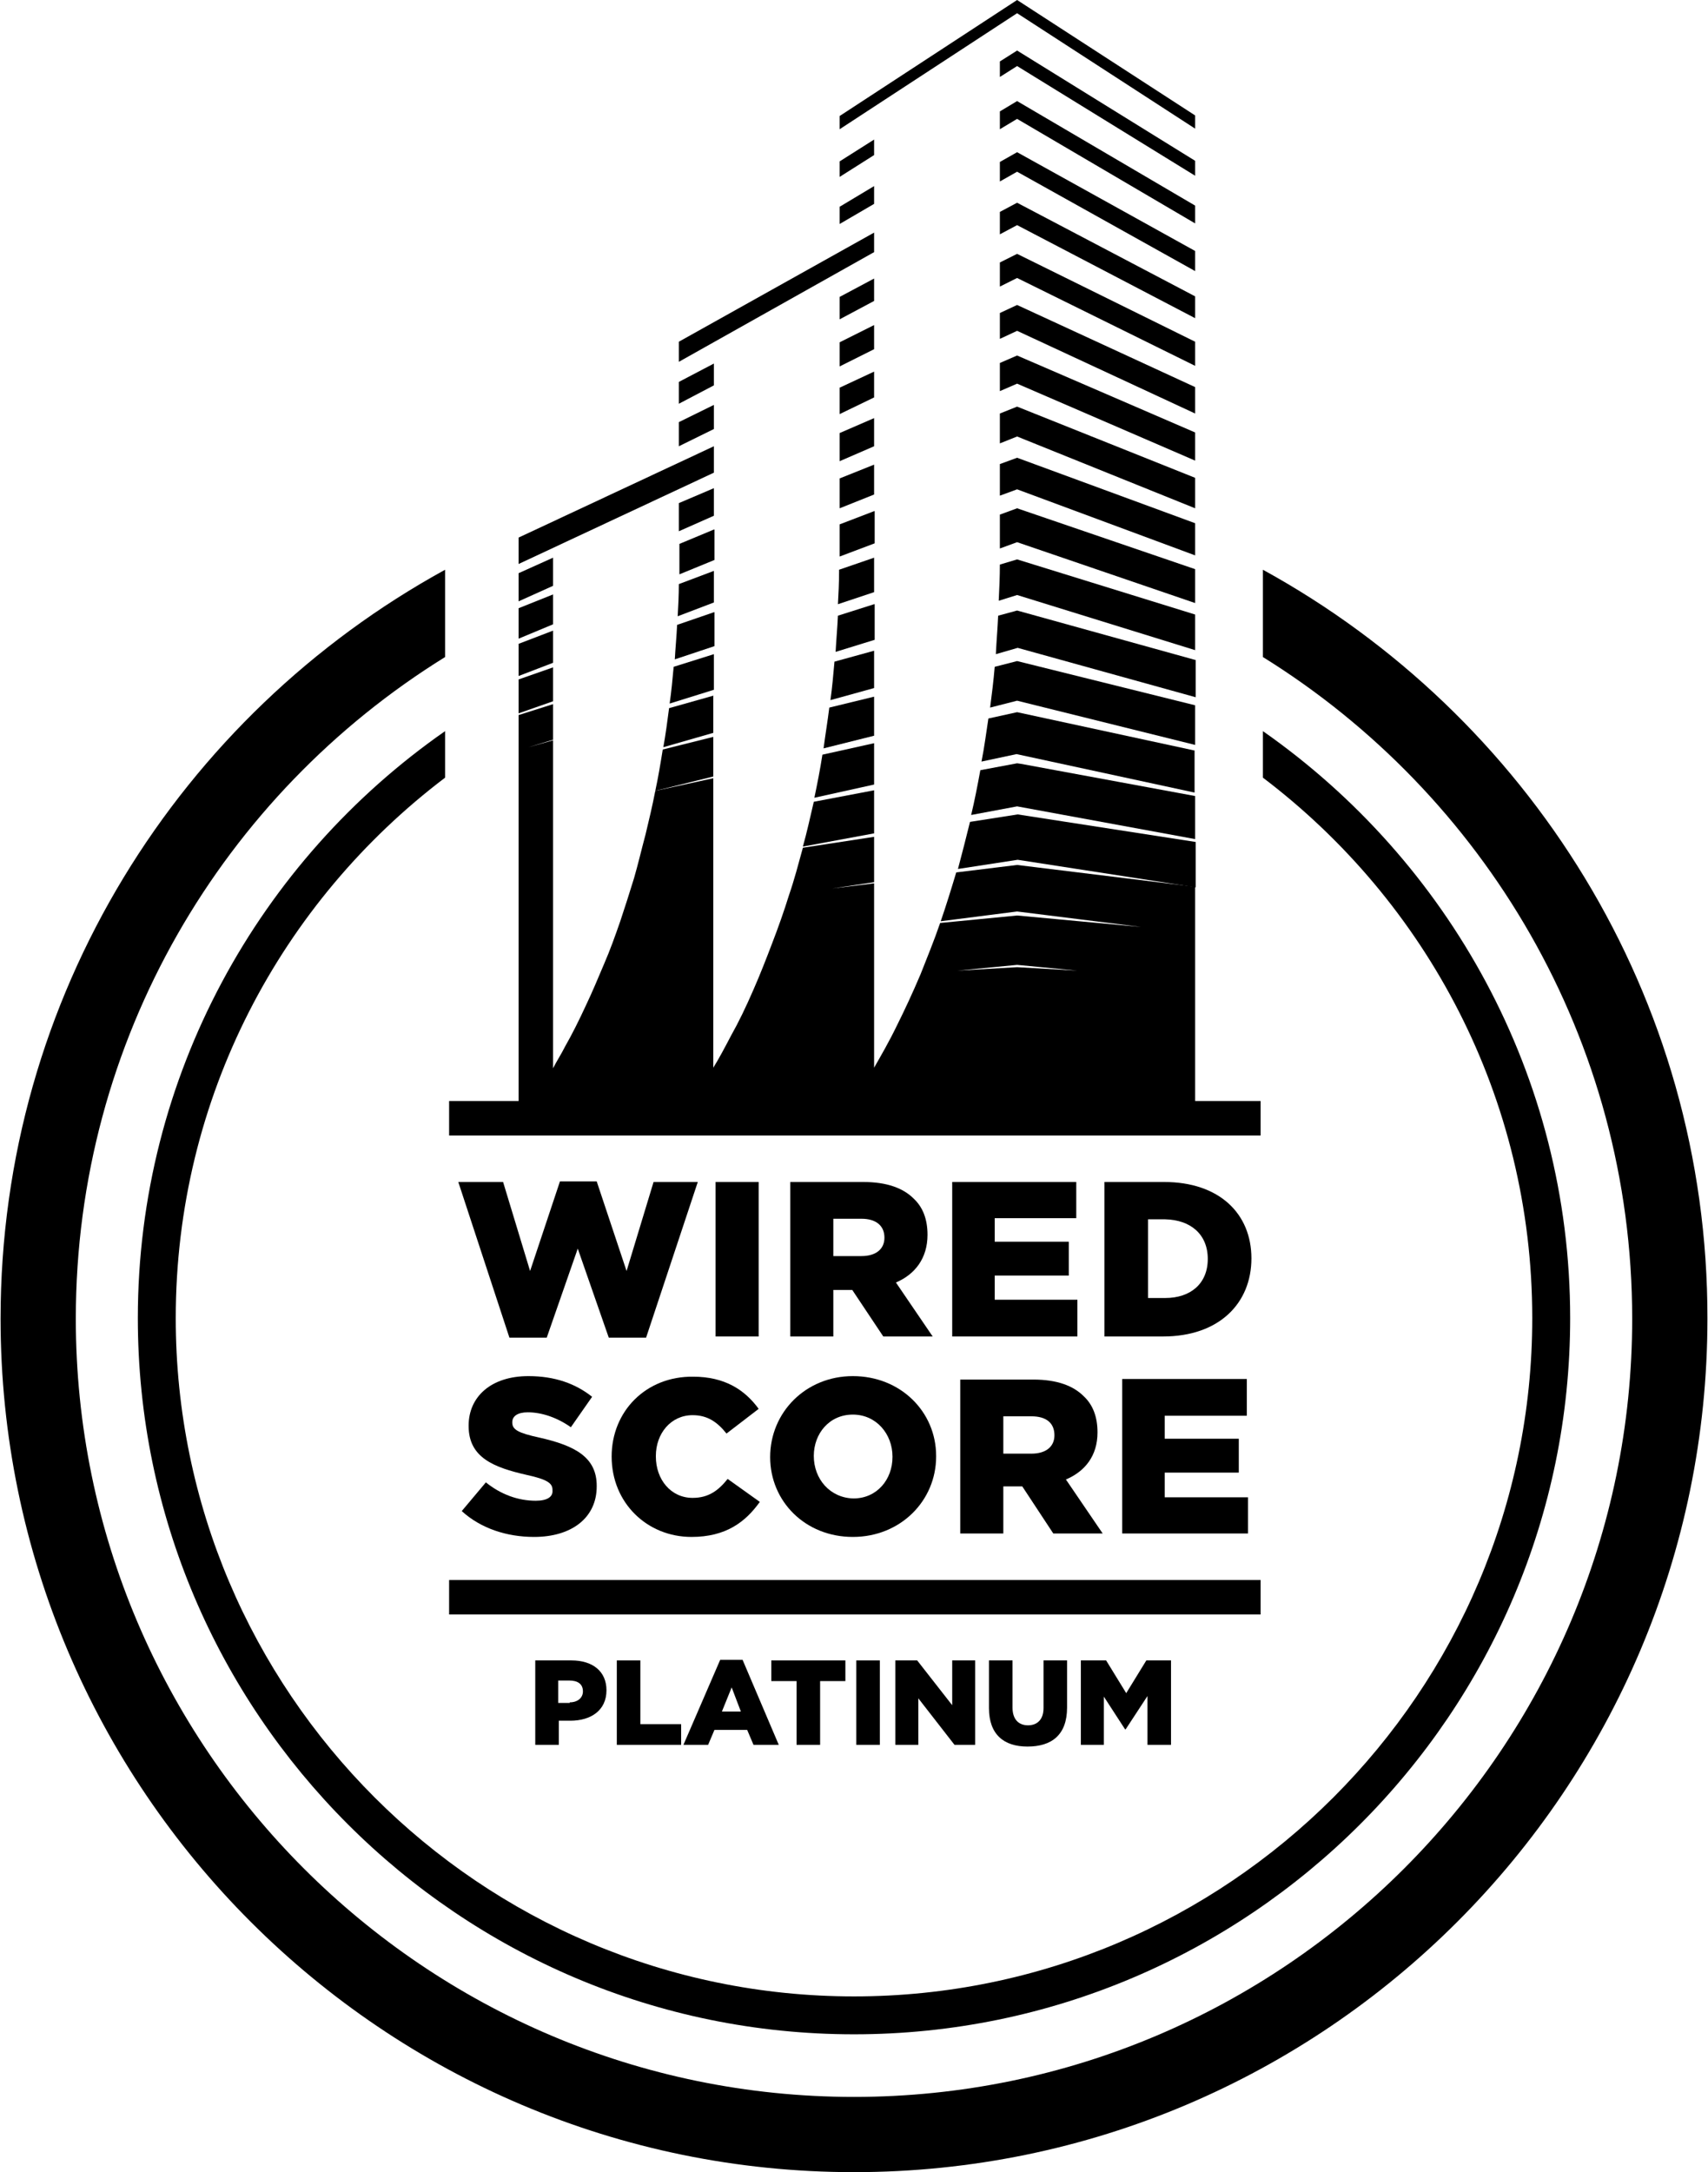 <?xml version="1.0" encoding="utf-8"?>
<!-- Generator: $$$/GeneralStr/196=Adobe Illustrator 27.6.0, SVG Export Plug-In . SVG Version: 6.00 Build 0)  -->
<svg version="1.1" xmlns="http://www.w3.org/2000/svg" xmlns:xlink="http://www.w3.org/1999/xlink" x="0px" y="0px"
	 viewBox="0 0 297.4 378.2" style="enable-background:new 0 0 297.4 378.2;" xml:space="preserve">
<style type="text/css">
	.st0{fill:none;}
</style>
<g id="exclusion_x5F_zone">
	<g>
		<g>
			<rect x="23.5" y="23.5" class="st0" width="297.3" height="378.2"/>
			<path class="st0" d="M12.9,246.7c-3.1,0-6.1-1.1-8.7-3.2l-4.2,5c3.3,3,7.8,4.5,12.6,4.5c6.5,0,10.9-3.3,10.9-8.8V244
				c0-5-3.8-7-10-8.4c-3.7-0.8-4.7-1.4-4.7-2.6V233c0-1,0.9-1.7,2.7-1.7c2.4,0,5.1,0.9,7.5,2.6l3.7-5.3c-2.9-2.3-6.5-3.6-11.1-3.6
				c-6.5,0-10.4,3.6-10.4,8.6v0.1c0,5.5,4.4,7.2,10.1,8.5c3.7,0.8,4.5,1.5,4.5,2.6v0.1C15.9,246,14.9,246.7,12.9,246.7"/>
			<path class="st0" d="M169.6,12.9c0-3.1,1.1-6.1,3.2-8.7l-5-4.2c-3,3.3-4.5,7.8-4.5,12.6c0,6.5,3.3,10.9,8.8,10.9h0.1
				c5,0,7-3.8,8.4-10c0.8-3.7,1.4-4.7,2.6-4.7h0.1c1,0,1.7,0.9,1.7,2.7c0,2.4-0.9,5.1-2.6,7.5l5.3,3.7c2.3-2.9,3.6-6.5,3.6-11.1
				c0-6.5-3.6-10.4-8.6-10.4h-0.1c-5.5,0-7.2,4.4-8.5,10.1c-0.8,3.7-1.5,4.5-2.6,4.5h-0.1C170.3,15.9,169.6,14.9,169.6,12.9"/>
			<path class="st0" d="M331.3,231.2c3.1,0,6.1,1.1,8.7,3.2l4.2-5c-3.3-3-7.8-4.5-12.6-4.5c-6.5,0-10.9,3.3-10.9,8.8v0.1
				c0,5,3.8,7,10,8.4c3.7,0.8,4.7,1.4,4.7,2.6v0.1c0,1-0.9,1.7-2.7,1.7c-2.4,0-5.1-0.9-7.5-2.6l-3.7,5.3c2.9,2.3,6.5,3.6,11.1,3.6
				c6.5,0,10.4-3.6,10.4-8.6v-0.1c0-5.5-4.4-7.2-10.1-8.5c-3.7-0.8-4.5-1.5-4.5-2.6v-0.1C328.3,231.9,329.3,231.2,331.3,231.2"/>
			<path class="st0" d="M178.1,412.3c0,3.1-1.1,6.1-3.2,8.7l5,4.2c3-3.3,4.5-7.8,4.5-12.6c0-6.5-3.3-10.9-8.8-10.9h-0.1
				c-5,0-7,3.8-8.4,10c-0.8,3.7-1.4,4.7-2.6,4.7h-0.1c-1,0-1.7-0.9-1.7-2.7c0-2.4,0.9-5.1,2.6-7.5l-5.3-3.7
				c-2.3,2.9-3.6,6.5-3.6,11.1c0,6.5,3.6,10.4,8.6,10.4h0.1c5.5,0,7.2-4.4,8.5-10.1c0.8-3.7,1.5-4.5,2.6-4.5h0.1
				C177.4,409.2,178.1,410.3,178.1,412.3"/>
		</g>
		<rect class="st0" width="344.2" height="425.2"/>
	</g>
</g>
<g id="Artwork">
	<g>
		<g>
			<path d="M208.1,191.6v-4.2v-8.3v-8.3v-8.2v-8.2l-31-3.8l-10.6,1.3c-0.9,3-1.8,5.9-2.7,8.5l13.3-1.7l21.6,2.7l-21.6-2l-13.4,1.3
				c-1.1,3.2-2.3,6.1-3.4,8.9c-1.4,3.3-2.8,6.3-4.1,8.9c-1.4,2.9-2.8,5.3-4,7.4v-7.1v-8.4v-8.4v-8.2l-7.3,0.9l7.3-1.1v-7.9
				l-12.4,1.9c-0.8,2.9-1.5,5.6-2.4,8.2c-0.9,2.9-1.9,5.7-2.9,8.3c-1.1,2.9-2.2,5.7-3.3,8.2c-1.3,3-2.6,5.7-3.9,8
				c-1.1,2.1-2.1,4-3.1,5.6v-5.4V173v-7.6v-7.6v-7.6v-7.5v0v-7.2l-10.1,2.2c-0.5,2.6-1.1,5.1-1.7,7.6c-0.7,2.6-1.3,5.2-2,7.6
				c-0.8,2.6-1.6,5.1-2.4,7.5c-0.9,2.6-1.8,5.1-2.8,7.4c-1.1,2.6-2.1,5-3.2,7.3c-1.2,2.6-2.4,5-3.6,7.1c-0.7,1.4-1.5,2.6-2.1,3.8
				v-3.6v-6.7v-6.7v-6.7v-6.7v-6.7v-6.7v-6.7v-6.6l-4.3,1.2l4.3-1.3v-6.2l-6,1.9v6.2v6.5v6.5v6.5v6.5v6.5v6.5v6.5v6.5v6.5v2.5H78.2
				v6h141.3v-6H208.1z M177.1,168l10.5,1l-10.5-0.6l-10.4,0.6L177.1,168z"/>
			<rect x="78.2" y="275.1" width="141.3" height="6"/>
			<polygon points="109.1,221.3 103.9,205.7 97.5,205.7 92.3,221.3 87.6,205.8 79.8,205.8 88.7,232.9 95.2,232.9 100.6,217.4 
				106,232.9 112.5,232.9 121.5,205.8 113.8,205.8 			"/>
			<rect x="124.6" y="205.8" width="7.5" height="26.9"/>
			<path d="M161.5,215L161.5,215c0-2.7-0.8-4.8-2.4-6.3c-1.8-1.8-4.6-2.9-8.8-2.9h-12.7v26.9h7.5v-8.1h3.2h0.1l5.4,8.1h8.6l-6.4-9.4
				C159.3,221.9,161.5,219.1,161.5,215 M154,215.5c0,2-1.5,3.2-4,3.2h-4.9v-6.5h4.9C152.4,212.2,154,213.3,154,215.5L154,215.5z"/>
			<polygon points="187.4,212.1 187.4,205.8 165.8,205.8 165.8,232.7 187.6,232.7 187.6,226.3 173.2,226.3 173.2,222.1 186.1,222.1 
				186.1,216.2 173.2,216.2 173.2,212.1 			"/>
			<path d="M217.9,219.1c0-7.8-5.6-13.3-15.2-13.3h-10.4v26.9h10.2C212.3,232.7,217.9,226.9,217.9,219.1L217.9,219.1z M210.3,219.2
				c0,4.3-3,6.8-7.4,6.8h-3v-13.7h3C207.3,212.4,210.3,214.9,210.3,219.2L210.3,219.2z"/>
			<path d="M93.3,261.3c-3.1,0-6.1-1.1-8.7-3.2l-4.2,5c3.3,3,7.8,4.5,12.6,4.5c6.5,0,10.9-3.3,10.9-8.8v-0.1c0-5-3.8-7-10-8.4
				c-3.7-0.8-4.7-1.4-4.7-2.6v-0.1c0-1,0.9-1.7,2.7-1.7c2.4,0,5.1,0.9,7.5,2.6l3.7-5.3c-2.9-2.3-6.5-3.6-11.1-3.6
				c-6.5,0-10.4,3.6-10.4,8.6v0.1c0,5.5,4.4,7.2,10.1,8.5c3.7,0.8,4.5,1.5,4.5,2.6v0.1C96.3,260.6,95.3,261.3,93.3,261.3"/>
			<path d="M106.5,253.6L106.5,253.6c0,8.1,6.2,14,13.9,14c6,0,9.4-2.6,11.9-6.1l-5.6-4c-1.6,2-3.3,3.3-6.1,3.3
				c-3.8,0-6.4-3.2-6.4-7.2v-0.1c0-3.9,2.6-7.1,6.4-7.1c2.6,0,4.3,1.2,5.9,3.2l5.6-4.3c-2.4-3.3-5.9-5.6-11.4-5.6
				C112.5,239.6,106.5,245.7,106.5,253.6"/>
			<path d="M134.1,253.7c0,7.7,6.1,13.9,14.4,13.9c8.3,0,14.5-6.3,14.5-14v-0.1c0-7.7-6.2-13.9-14.5-13.9
				C140.3,239.6,134.1,245.9,134.1,253.7L134.1,253.7z M141.7,253.5c0-3.9,2.7-7.2,6.8-7.2c4.1,0,6.9,3.4,6.9,7.3v0.1
				c0,3.9-2.7,7.2-6.8,7.2C144.5,260.8,141.7,257.5,141.7,253.5L141.7,253.5z"/>
			<path d="M191.1,249.4L191.1,249.4c0-2.7-0.8-4.8-2.4-6.3c-1.8-1.8-4.6-2.9-8.8-2.9h-12.7V267h7.5v-8.2h3.2h0.1l5.4,8.2h8.6
				l-6.4-9.4C188.9,256.2,191.1,253.5,191.1,249.4 M183.6,249.9c0,2-1.5,3.2-4,3.2h-4.9v-6.5h4.9
				C182.1,246.6,183.6,247.7,183.6,249.9L183.6,249.9z"/>
			<polygon points="217.1,246.5 217.1,240.1 195.4,240.1 195.4,267 217.3,267 217.3,260.7 202.8,260.7 202.8,256.4 215.7,256.4 
				215.7,250.5 202.8,250.5 202.8,246.5 			"/>
			<path d="M168.9,143.1c-0.7,2.8-1.4,5.6-2.1,8.2l10.4-1.6l31,4.8v-7.9l-31-4.8L168.9,143.1z"/>
			<path d="M139.8,147.4l12.4-2.3v-7.5l-10.5,2C141.1,142.2,140.5,144.9,139.8,147.4"/>
			<path d="M208.1,138.6l-30.3-5.6l-0.7-0.1l-6.4,1.2c-0.5,2.7-1,5.3-1.6,7.8l8-1.5l31,5.7V138.6z"/>
			<path d="M208.1,130.7l-31-6.7l-5,1.1c-0.4,2.6-0.7,5-1.2,7.5l6.1-1.3l31,6.7V130.7z"/>
			<path d="M152.2,129.4l-9,2c-0.4,2.6-0.9,5.1-1.4,7.5l10.4-2.3V129.4z"/>
			<path d="M208.1,122.8l-31-7.7l-3.9,1c-0.2,2.4-0.5,4.8-0.8,7.1l4.7-1.2l31,7.7V122.8z"/>
			<path d="M114.1,137.7l10.1-2.5v-6.9l-8.8,2.2C115,133,114.6,135.4,114.1,137.7"/>
			<path d="M152.2,121.3l-7.8,1.9c-0.3,2.4-0.7,4.8-1,7.1l8.8-2.2V121.3z"/>
			<path d="M124.3,121.1l-7.8,2.2c-0.3,2.3-0.6,4.6-1,6.8l8.7-2.5V121.1z"/>
			<path d="M208.1,114.9l-31-8.6l-3.3,0.9c-0.1,2.3-0.3,4.5-0.4,6.7l3.8-1.1l31,8.6V114.9z"/>
			<path d="M152.2,113.3l-6.9,1.9c-0.2,2.3-0.4,4.5-0.7,6.7l7.6-2.1V113.3z"/>
			<path d="M124.3,113.9l-7,2.2c-0.2,2.2-0.4,4.3-0.7,6.4l7.7-2.4V113.9z"/>
			<path d="M208.1,107l-31-9.6l-3,0.9c0,2.1-0.1,4.2-0.2,6.3l3.2-1l31,9.6V107z"/>
			<path d="M152.2,105.2l-6.3,2c-0.1,2.2-0.3,4.3-0.4,6.3l6.8-2.1V105.2z"/>
			<polygon points="208.1,99.1 177.1,88.5 174.1,89.6 174.1,95.5 177.1,94.4 208.1,105 			"/>
			<path d="M152.2,101.5v-1.6v-2.8l-6.1,2.1c0,0.1,0,0.2,0,0.4c0,1.9-0.1,3.8-0.2,5.6l6.3-2.1V101.5z"/>
			<polygon points="96.3,116.2 90.3,118.3 90.3,124.2 96.3,122.1 			"/>
			<path d="M124.3,106.6l-6.4,2.2c-0.1,2.1-0.3,4.1-0.4,6l6.9-2.3V106.6z"/>
			<path d="M152.2,89l-6,2.3v4.7v0c0,0.3,0,0.6,0,0.9l6.1-2.3V89z"/>
			<polygon points="96.3,109.8 90.3,112.1 90.3,117.7 96.3,115.4 			"/>
			<polygon points="208.1,91.1 177.1,79.7 174.1,80.8 174.1,86.3 177.1,85.2 208.1,96.7 			"/>
			<path d="M124.3,99.4l-6.1,2.3c0,1.9-0.1,3.8-0.2,5.6l6.3-2.4V99.4z"/>
			<polygon points="96.3,103.5 90.3,105.9 90.3,111.2 96.3,108.7 			"/>
			<path d="M124.3,92.2l-6,2.5v1.1c0,1.4,0,2.8,0,4.2l6.1-2.5V92.2z"/>
			<polygon points="208.1,83.2 177.1,70.8 174.1,72 174.1,77.2 177.1,76 208.1,88.5 			"/>
			<polygon points="152.2,80.9 146.2,83.3 146.2,88.5 152.2,86.1 			"/>
			<polygon points="124.3,85.2 124.3,85 118.2,87.6 118.2,92.5 124.3,89.8 			"/>
			<polygon points="208.1,75.3 177.1,61.9 174.1,63.2 174.1,68.1 177.1,66.8 208.1,80.2 			"/>
			<polygon points="96.3,97.1 90.3,99.8 90.3,104.7 96.3,102 			"/>
			<polygon points="152.2,72.8 146.2,75.4 146.2,80.3 152.2,77.7 			"/>
			<polygon points="124.3,81.6 124.3,77.7 90.3,93.6 90.3,98.2 124.3,82.3 			"/>
			<polygon points="208.1,67.4 177.1,53.1 174.1,54.5 174.1,55.3 174.1,59 174.1,59 177.1,57.6 208.1,72 			"/>
			<polygon points="152.2,64.7 146.2,67.5 146.2,72.1 152.2,69.2 			"/>
			<polygon points="124.3,70.5 118.2,73.5 118.2,77.7 124.3,74.7 			"/>
			<polygon points="208.1,59.5 177.1,44.2 174.1,45.7 174.1,49.9 177.1,48.4 208.1,63.7 			"/>
			<polygon points="152.2,56.6 146.2,59.6 146.2,63.8 152.2,60.8 			"/>
			<polygon points="208.1,51.6 177.1,35.3 174.1,36.9 174.1,40.8 177.1,39.2 208.1,55.4 			"/>
			<polygon points="152.2,48.5 146.2,51.7 146.2,55.6 152.2,52.4 			"/>
			<polygon points="124.3,63.3 118.2,66.5 118.2,70.3 124.3,67.1 			"/>
			<polygon points="208.1,43.7 177.1,26.5 174.1,28.2 174.1,31.6 177.1,29.9 208.1,47.2 			"/>
			<polygon points="152.2,41 152.2,40.5 118.2,59.5 118.2,63 152.2,43.9 			"/>
			<polygon points="208.1,35.8 177.1,17.6 174.1,19.4 174.1,22.5 177.1,20.7 208.1,38.9 			"/>
			<polygon points="152.2,32.4 146.2,36 146.2,39 152.2,35.5 			"/>
			<polygon points="152.2,24.3 146.2,28.1 146.2,30.8 152.2,27 			"/>
			<polygon points="208.1,28 177.1,8.8 174.1,10.7 174.1,13.4 177.1,11.5 208.1,30.6 			"/>
			<polygon points="208.1,22.4 208.1,20.1 177.1,0 146.2,20.2 146.2,22.5 177.1,2.3 			"/>
		</g>
		<g id="Gold_3_">
			<path d="M219.9,99.2v15.2c38.5,23.9,64.3,66.6,64.3,115.2c0,74.7-60.8,135.5-135.5,135.5c-74.7,0-135.5-60.8-135.5-135.5
				c0-48.6,25.7-91.3,64.3-115.2V99.2C31.4,124.5,0.1,173.4,0.1,229.6c0,82,66.7,148.6,148.6,148.6c82,0,148.6-66.7,148.6-148.6
				C297.4,173.4,266,124.5,219.9,99.2z"/>
			<path d="M219.9,127.3v8.1c28.5,21.6,46.9,55.7,46.9,94.1c0,65.1-53,118.1-118.1,118.1c-65.1,0-118.1-53-118.1-118.1
				c0-38.4,18.4-72.5,46.9-94.1v-8.1c-32.3,22.5-53.5,60-53.5,102.2c0,68.7,55.9,124.7,124.7,124.7c68.7,0,124.7-55.9,124.7-124.7
				C273.4,187.3,252.2,149.9,219.9,127.3z"/>
		</g>
		<g>
			<path d="M93.2,289.1h6.3c3.7,0,6.1,1.9,6.1,5.2v0c0,3.5-2.7,5.3-6.3,5.3h-2v4.2h-4.1V289.1z M99.2,296.4c1.4,0,2.3-0.8,2.3-1.9v0
				c0-1.3-0.9-1.9-2.4-1.9h-1.9v3.9H99.2z"/>
			<path d="M107.4,289.1h4.1v11.1h7.1v3.6h-11.2V289.1z"/>
			<path d="M125.4,289h3.9l6.3,14.8h-4.4l-1.1-2.6h-5.7l-1.1,2.6h-4.3L125.4,289z M129,298l-1.6-4.2l-1.7,4.2H129z"/>
			<path d="M138.7,292.7h-4.4v-3.6h12.9v3.6h-4.4v11.1h-4.1V292.7z"/>
			<path d="M149.1,289.1h4.1v14.7h-4.1V289.1z"/>
			<path d="M155.9,289.1h3.8l6.1,7.8v-7.8h4v14.7h-3.6l-6.3-8.1v8.1h-4V289.1z"/>
			<path d="M172.2,297.4v-8.3h4.1v8.2c0,2.1,1.1,3.1,2.7,3.1c1.6,0,2.7-1,2.7-3v-8.3h4.1v8.2c0,4.8-2.7,6.8-6.9,6.8
				C174.8,304.1,172.2,302,172.2,297.4z"/>
			<path d="M188.3,289.1h4.3l3.5,5.7l3.5-5.7h4.3v14.7h-4.1v-8.5l-3.8,5.8h-0.1l-3.7-5.7v8.4h-4V289.1z"/>
		</g>
	</g>
</g>
</svg>
